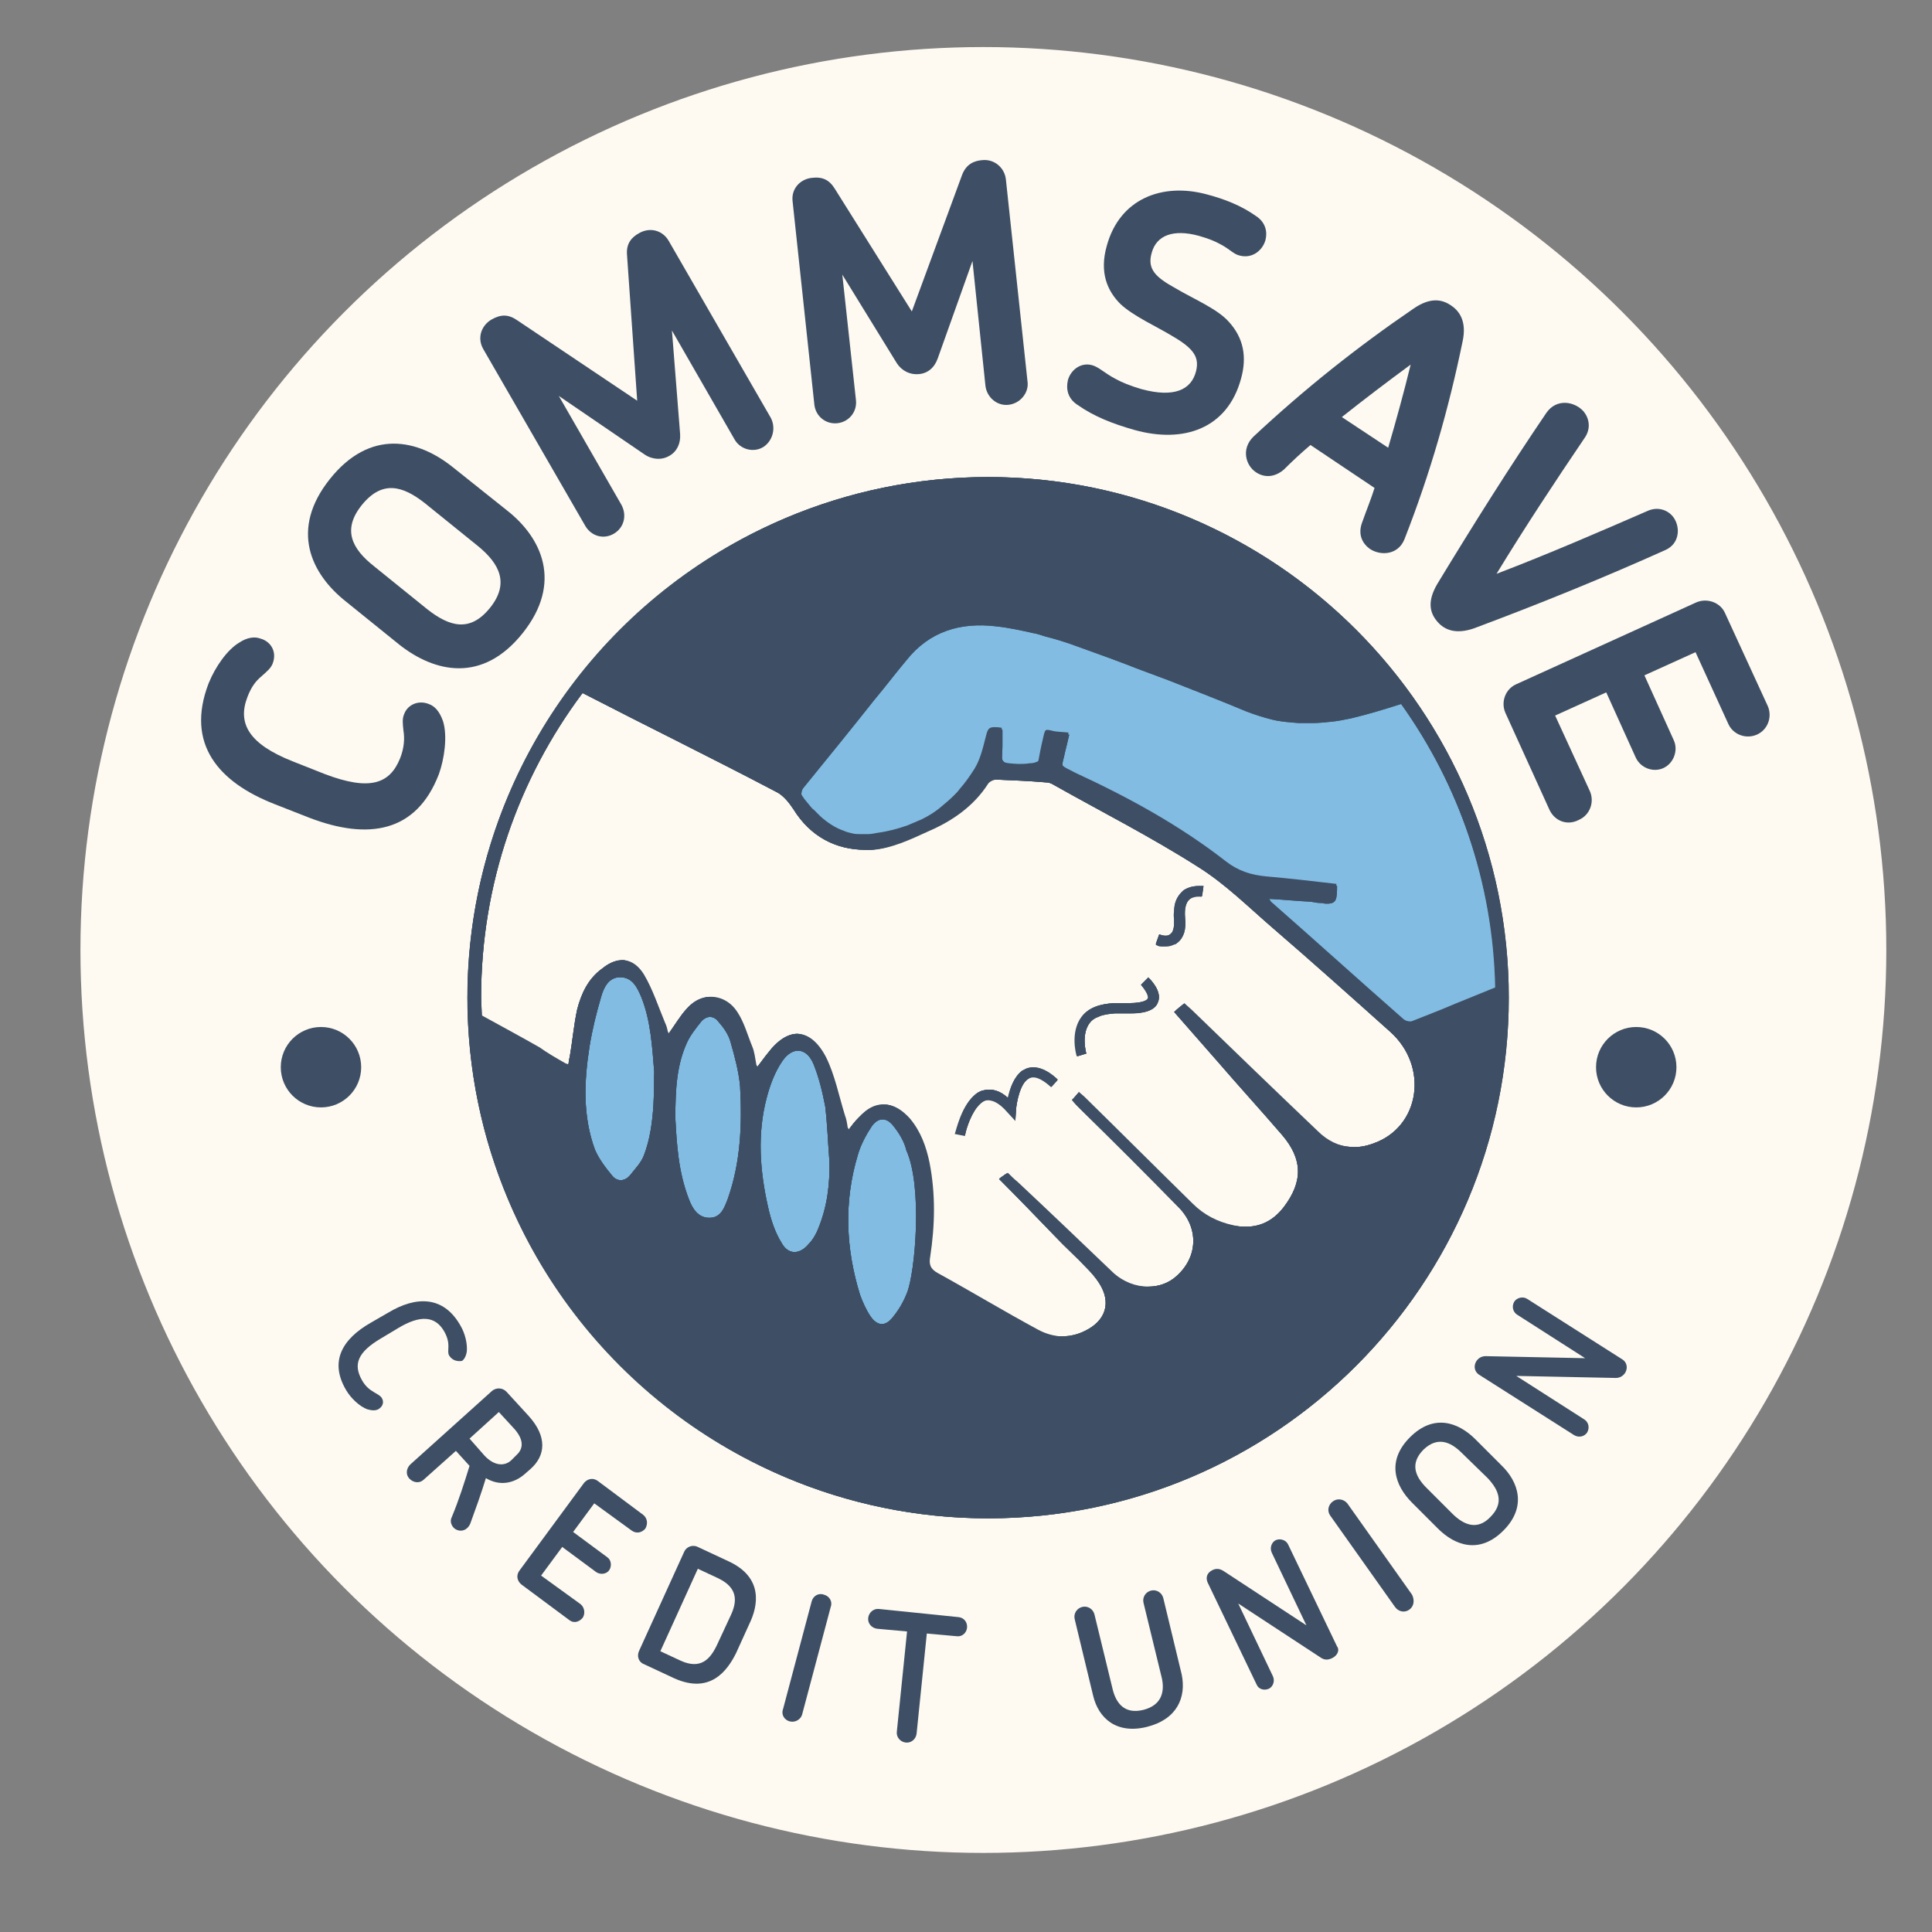 <?xml version="1.0" encoding="utf-8"?>
<!-- Generator: Adobe Illustrator 27.9.0, SVG Export Plug-In . SVG Version: 6.00 Build 0)  -->
<svg version="1.1" id="Layer_1" xmlns="http://www.w3.org/2000/svg" xmlns:xlink="http://www.w3.org/1999/xlink" x="0px" y="0px"
	 viewBox="0 0 283.5 283.5" style="enable-background:new 0 0 283.5 283.5;" xml:space="preserve">
<rect x="0" y="0" width="283.5" height="283.5" fill="#808080" stroke="none"/>
<style type="text/css">
	.st0{fill:#FEFAF1;stroke:#FEFAF1;stroke-width:1.391;stroke-miterlimit:10;}
	.st1{fill:#3E4F65;}
	.st2{fill:none;}
	.st3{fill:#FEFAF1;}
	.st4{fill:#82BCE2;}
</style>
<circle class="st0" cx="144.3" cy="139.4" r="131.8"/>
<g>
	<path class="st1" d="M40,97.4c-0.3,0.7-0.8,1.1-1.7,1.9c-0.7,0.6-1.4,1.4-2,3c-1.5,3.9,0.3,6.9,6.6,9.4l4.8,1.9
		c6.6,2.5,9.5,1.4,11-2.3c0.6-1.5,0.7-2.9,0.5-4.1c-0.1-1-0.2-1.7,0.1-2.4c0.5-1.4,2.1-2.1,3.6-1.5c0.9,0.3,1.6,1.1,2.1,2.5
		c0.7,2.2,0.2,5.6-0.6,7.8c-3.3,8.6-10.4,9.7-19,6.4l-5.1-2c-8.2-3.2-13.1-8.8-9.7-17.7c1-2.5,2.8-5,4.5-6c1.2-0.8,2.3-0.9,3.1-0.6
		C39.7,94.1,40.7,95.6,40,97.4z"/>
	<path class="st1" d="M76.7,92.9c-5.9,7.4-12.9,5.8-18.1,1.7l-7.8-6.3c-5.2-4.1-8.3-10.6-2.4-18s12.9-5.9,18.1-1.7l7.9,6.3
		C79.5,78.9,82.6,85.5,76.7,92.9z M62.3,73.8c-3.2-2.5-6.2-3.4-9.2,0.3c-2.9,3.6-1.5,6.4,1.8,9l7.8,6.3c3.3,2.6,6.3,3.4,9.2-0.2
		c2.9-3.6,1.4-6.5-1.8-9.1L62.3,73.8z"/>
	<path class="st1" d="M112,65.6c-1.5,0.9-3.4,0.3-4.2-1.1l-9.2-16l1.2,15.2c0.1,1.4-0.5,2.6-1.6,3.2c-1,0.6-2.4,0.6-3.6-0.2L82,58.1
		l9.2,16c0.8,1.5,0.4,3.3-1.1,4.2c-1.5,0.9-3.3,0.4-4.2-1.1l-15-26c-0.9-1.6-0.3-3.4,1.2-4.3c1.4-0.8,2.5-0.8,3.8,0.1l17.6,11.8
		L92,37.3c-0.1-1.6,0.7-2.5,1.8-3.1c1.6-0.9,3.4-0.4,4.3,1.1l15,26C113.9,62.8,113.4,64.7,112,65.6z"/>
	<path class="st1" d="M148,59.4c-1.7,0.2-3.2-1.1-3.4-2.8l-1.9-18.3l-5.1,14.3c-0.5,1.4-1.5,2.2-2.8,2.3c-1.2,0.1-2.4-0.4-3.2-1.6
		l-8-13l2,18.4c0.2,1.7-1,3.2-2.7,3.4s-3.2-1-3.4-2.7l-3.2-29.9c-0.2-1.8,1.1-3.2,2.8-3.4c1.6-0.2,2.6,0.3,3.4,1.6l11.3,18l7.4-20.1
		c0.6-1.5,1.7-2,2.9-2.1c1.8-0.2,3.3,1.1,3.5,2.8l3.2,29.9C150.9,57.7,149.7,59.2,148,59.4z"/>
	<path class="st1" d="M166.5,63.1c-3.2-0.9-6-2-8.4-3.7c-1.4-0.9-1.7-2.3-1.4-3.6c0.4-1.5,1.9-2.7,3.6-2.2c1,0.3,1.7,1.1,3.4,2
		c0.9,0.5,2.1,1,3.8,1.5c4.8,1.3,7.3,0.1,8-2.6c0.5-2-0.2-3.3-3.5-5.2c-2.1-1.3-5.7-2.9-7.6-4.7c-1.9-1.9-3.1-4.6-2-8.5
		c1.9-7,8.2-9.3,14.6-7.6c2.7,0.7,5.2,1.7,7.3,3.2c1.4,0.9,1.7,2.3,1.4,3.5c-0.4,1.5-1.9,2.8-3.8,2.3c-0.9-0.2-1.5-1-2.9-1.7
		c-0.7-0.4-1.7-0.8-3.1-1.2c-3.7-1-6.2-0.1-6.9,2.5c-0.7,2.4,0.6,3.6,3.5,5.2c2.7,1.6,6.1,3,7.8,4.9c2.2,2.4,2.7,5.2,1.8,8.4
		C180.1,62.9,173.7,65.1,166.5,63.1z"/>
	<path class="st1" d="M201.1,80.6c-1.2-0.8-1.9-2.2-1.2-4c0.6-1.7,1.3-3.4,1.8-5l-9.4-6.3c-1.3,1.1-2.6,2.3-3.9,3.6
		c-1.4,1.2-2.9,1.2-4.1,0.4c-1.5-1-2.2-3.4-0.4-5.2c7.6-7.1,15.3-13.2,23.5-18.8c2.6-1.8,4.3-1.3,5.5-0.5s2.4,2.3,1.7,5.4
		c-2,9.7-4.7,19.2-8.5,28.9C205.2,81.4,202.7,81.6,201.1,80.6z M207,53.5c-3.4,2.5-6.7,5-10.1,7.7l6.8,4.5
		C204.9,61.6,206,57.6,207,53.5z"/>
	<path class="st1" d="M216.3,92.2c-2.6,0.9-4.3,0.3-5.4-1c-1.2-1.4-1.4-3.1,0-5.5c5.4-8.9,10.7-17.3,16-25.1
		c1.5-2.2,4.2-1.7,5.5-0.2c0.8,1,1.1,2.5,0.1,3.9c-4.2,6.2-8.7,13-12.9,19.9c7.6-2.9,15.2-6.2,22.1-9.2c1.5-0.7,2.9-0.2,3.7,0.7
		c1.2,1.4,1.2,4-1,5C235.5,84.7,226.2,88.5,216.3,92.2z"/>
	<path class="st1" d="M227.4,118.9l-6.5-14.3c-0.7-1.6,0-3.5,1.6-4.2l26.4-12c1.6-0.7,3.5,0,4.2,1.5l6.3,13.7c0.7,1.6,0,3.5-1.6,4.2
		s-3.5,0-4.2-1.6l-4.8-10.5l-7.5,3.4l4.3,9.5c0.7,1.5,0,3.4-1.5,4.1s-3.4,0-4.1-1.6l-4.3-9.5l-7.5,3.4l5.1,11.1
		c0.7,1.6,0,3.5-1.6,4.2C230,121.2,228.2,120.5,227.4,118.9z"/>
</g>
<g>
	<path class="st1" d="M65.9,198.9c-0.2-0.4-0.1-0.7-0.1-1.4c0-0.5-0.1-1.2-0.6-2.1c-1.3-2.3-3.5-2.5-6.8-0.5l-2.5,1.5
		c-3.4,2-4.1,3.8-2.8,6.1c0.5,0.9,1.1,1.4,1.8,1.8c0.5,0.3,0.9,0.5,1.1,0.8c0.4,0.6,0.2,1.3-0.5,1.7c-0.4,0.2-0.9,0.2-1.6,0
		c-1.1-0.4-2.4-1.6-3.1-2.8c-2.5-4.2-0.6-7.5,3.6-9.9l2.6-1.5c4-2.4,8-2.5,10.5,1.8c0.8,1.3,1.1,2.9,1,3.9c-0.1,0.7-0.4,1.2-0.7,1.4
		C67.2,199.8,66.4,199.7,65.9,198.9z"/>
	<path class="st1" d="M66.5,224.1c-0.3-0.4-0.5-0.9-0.2-1.5c1-2.4,1.8-4.9,2.6-7.5l-2-2.2l-4.7,4.2c-0.6,0.6-1.5,0.5-2.1-0.1
		s-0.5-1.5,0.1-2.1l12-10.8c0.6-0.5,1.5-0.5,2.1,0.1l3.3,3.6c2.7,3,2.5,5.8,0.2,7.8l-0.8,0.7c-1.6,1.4-3.7,1.8-5.7,0.6
		c-0.7,2.3-1.5,4.5-2.3,6.7C68.4,224.9,67.1,224.8,66.5,224.1z M75.8,213.5c1-0.9,1.1-2.2-0.3-3.8l-2.3-2.5l-4.3,3.9l2.2,2.5
		c1.4,1.5,2.9,1.6,3.9,0.7L75.8,213.5z"/>
	<path class="st1" d="M83.5,237.7l-7-5.2c-0.6-0.5-0.8-1.3-0.3-2l9.5-12.9c0.5-0.6,1.3-0.8,2-0.3l6.7,5c0.6,0.5,0.7,1.3,0.3,2
		c-0.5,0.6-1.3,0.8-2,0.3l-5.5-4l-3.1,4.2l5,3.7c0.6,0.4,0.7,1.3,0.3,1.9c-0.4,0.6-1.3,0.7-1.9,0.3l-5-3.7l-3.1,4.2l5.8,4.2
		c0.6,0.5,0.7,1.4,0.3,2C84.9,238.1,84.1,238.2,83.5,237.7z"/>
	<path class="st1" d="M99,246.3l-4.5-2.1c-0.8-0.3-1.1-1.2-0.7-2l6.6-14.5c0.3-0.7,1.2-1.1,2-0.7l4.5,2.1c5.2,2.4,4.3,6.6,3.1,9.1
		l-2,4.4C106.7,245.2,104.2,248.6,99,246.3z M107.2,237.1c1-2.1,1.1-4.1-1.8-5.5l-3-1.4l-5.5,12.1l3,1.4c2.9,1.3,4.3-0.2,5.3-2.3
		L107.2,237.1z"/>
	<path class="st1" d="M115.9,252.6c-0.8-0.2-1.3-1-1-1.8l4.2-15.8c0.2-0.8,1-1.3,1.8-1c0.8,0.2,1.3,1,1,1.8l-4.2,15.8
		C117.5,252.3,116.7,252.8,115.9,252.6z"/>
	<path class="st1" d="M140.4,240.1l-4.4-0.4l-1.5,14.7c-0.1,0.8-0.8,1.4-1.6,1.3c-0.8-0.1-1.4-0.8-1.3-1.6l1.5-14.7l-4.4-0.4
		c-0.8-0.1-1.4-0.8-1.3-1.6s0.8-1.4,1.6-1.3l11.7,1.2c0.8,0.1,1.3,0.8,1.2,1.6C141.8,239.6,141.2,240.2,140.4,240.1z"/>
	<path class="st1" d="M168.3,253.4c-4.4,1.1-7.1-1.2-7.9-4.6l-2.7-11.2c-0.2-0.8,0.3-1.6,1.1-1.8s1.6,0.3,1.8,1.1l2.7,11.1
		c0.5,1.9,1.7,3.6,4.5,2.9c2.7-0.7,3.1-2.7,2.7-4.6l-2.7-11.1c-0.2-0.8,0.3-1.6,1.1-1.8s1.6,0.3,1.8,1.1l2.7,11.2
		C174.1,249.1,172.7,252.3,168.3,253.4z"/>
	<path class="st1" d="M195.5,243.3c-0.6,0.3-1.1,0.3-1.6,0l-12.2-8l5.1,10.7c0.3,0.7,0,1.5-0.6,1.8c-0.7,0.3-1.5,0.1-1.8-0.6
		l-7.2-15c-0.3-0.7-0.1-1.4,0.7-1.8c0.6-0.3,1.1-0.2,1.6,0.1l12.2,8l-5.1-10.7c-0.3-0.7,0-1.5,0.6-1.8c0.7-0.3,1.5,0,1.8,0.6l7.2,15
		C196.6,242.1,196.3,242.9,195.5,243.3z"/>
	<path class="st1" d="M206.8,236.2c-0.7,0.5-1.6,0.3-2.1-0.4l-9.5-13.4c-0.5-0.7-0.3-1.6,0.4-2.1s1.6-0.3,2.1,0.3l9.5,13.4
		C207.6,234.8,207.5,235.7,206.8,236.2z"/>
	<path class="st1" d="M220.6,224.6c-3.5,3.5-7.1,2.2-9.6-0.3l-3.8-3.8c-2.5-2.5-3.8-6.1-0.3-9.6s7.1-2.2,9.6,0.3l3.8,3.8
		C222.8,217.4,224.1,221.1,220.6,224.6z M214.5,213.2c-1.7-1.7-3.6-2.4-5.6-0.5c-2,2-1.3,3.9,0.4,5.6l3.8,3.8
		c1.7,1.7,3.7,2.5,5.6,0.5c2-2,1.3-3.9-0.4-5.7L214.5,213.2z"/>
	<path class="st1" d="M238.5,201.4c-0.3,0.5-0.8,0.8-1.4,0.8l-14.6-0.3l10,6.4c0.6,0.4,0.8,1.2,0.4,1.9c-0.4,0.6-1.2,0.8-1.9,0.4
		l-14-8.9c-0.6-0.4-0.8-1.2-0.4-1.9c0.3-0.5,0.8-0.8,1.4-0.8l14.6,0.3l-10-6.4c-0.6-0.4-0.8-1.2-0.4-1.9c0.4-0.6,1.3-0.8,1.9-0.4
		l14,8.9C238.7,199.9,238.9,200.7,238.5,201.4z"/>
</g>
<circle class="st1" cx="47.1" cy="156.6" r="5.9"/>
<circle class="st1" cx="240.1" cy="156.6" r="5.9"/>
<g>
	
		<ellipse transform="matrix(0.707 -0.707 0.707 0.707 -61.051 145.41)" class="st1" cx="145" cy="146.4" rx="76.4" ry="76.4"/>
	<path class="st2" d="M194.3,132.6c-0.2,0-0.5,0-0.8-0.1c0,0,0,0,0,0c0,0,0,0,0,0C193.8,132.5,194.1,132.5,194.3,132.6z"/>
	<path class="st2" d="M155.8,112.1c0,0.6,0.4,0.7,2,1.5C156.2,112.8,155.8,112.7,155.8,112.1z"/>
	<polygon class="st2" points="191.9,132.3 191.9,132.3 191.9,132.3 191.9,132.3 	"/>
	<path class="st2" d="M152.4,111.7c0.1-0.5,0.4-1.7,0.8-3.8c0-0.1,0.1-0.2,0.1-0.3c0,0.1-0.1,0.2-0.1,0.3
		C152.7,110,152.5,111.1,152.4,111.7z"/>
	<path class="st2" d="M147,109.4c0,1.3-0.2,2,0.1,2.3C146.9,111.4,147,110.7,147,109.4z"/>
	<path class="st2" d="M144.6,108.5c0.3-1.2,0.4-1.6,1.3-1.6C145,106.9,144.9,107.3,144.6,108.5z"/>
	<path class="st2" d="M147.1,111.7c0.2,0.3-0.1,0.5,2.4,0.6C147,112.2,147.4,112,147.1,111.7z"/>
	<path class="st2" d="M207.3,150.1c2-0.8,4.1-1.6,6.1-2.5C211.4,148.5,209.3,149.3,207.3,150.1L207.3,150.1z"/>
	<path class="st2" d="M153.7,107.3c-0.1,0-0.2,0-0.3,0.1C153.5,107.4,153.6,107.3,153.7,107.3z"/>
	<path class="st2" d="M94.5,143c-0.8-1.3-1.8-2-2.9-2.1c0.9,0.2,1.8,0.8,2.6,2.1c1.4,2.2,2.1,4.7,3.1,7.1c0.2,0.4,0.3,0.9,0.5,1.6
		c0.1-0.1,0.1-0.2,0.2-0.3c-0.1-0.5-0.2-0.9-0.4-1.3C96.6,147.7,95.8,145.2,94.5,143z"/>
	<path class="st2" d="M174.9,148.2c-0.3-0.3-0.7-0.6-1.1-1c0,0-0.1,0.1-0.1,0.1c0.4,0.3,0.7,0.6,0.9,0.9
		c6.2,5.9,12.3,11.9,18.5,17.8c1.5,1.5,3.3,2.2,5.1,2.3c-1.8-0.1-3.4-0.9-4.8-2.3C187.2,160.1,181.1,154.2,174.9,148.2z"/>
	<path class="st2" d="M175,176.6c-5.3-5.2-10.6-10.5-15.9-15.7c-0.2-0.2-0.5-0.4-0.8-0.7c0,0.1-0.1,0.1-0.1,0.2
		c0.2,0.2,0.5,0.4,0.6,0.5c5.3,5.2,10.6,10.4,15.9,15.7c1.7,1.7,3.7,2.7,6,3.2c0.6,0.1,1.2,0.2,1.8,0.2c-0.5,0-1-0.1-1.5-0.2
		C178.7,179.3,176.7,178.3,175,176.6z"/>
	<path class="st2" d="M136.2,122c3.5-1.5,6.7-3.7,8.8-7c0.2-0.3,0.8-0.6,1.2-0.6c-0.1,0-0.2,0-0.2,0c-0.4,0-1.1,0.2-1.3,0.6
		c-2.2,3.3-5.3,5.4-8.8,7c-2.6,1.2-5.3,2.5-8.1,2.7c-0.3,0-0.5,0-0.8,0c0.4,0,0.7,0,1.1,0C130.8,124.5,133.6,123.2,136.2,122z"/>
	<path class="st2" d="M149.3,173.4c-0.5-0.4-0.9-0.8-1.4-1.3c-0.1,0-0.1,0.1-0.2,0.1c0.5,0.4,0.9,0.8,1.3,1.2
		c4.6,4.4,9.3,8.9,14,13.3c1.6,1.5,3.6,2.2,5.5,2.1c-1.8,0-3.7-0.7-5.2-2.1C158.7,182.3,154,177.8,149.3,173.4z"/>
	<path class="st2" d="M108.2,148.5c-1.1-1.7-2.8-2.4-4.4-2.2c1.5-0.1,3,0.7,4.1,2.2c1,1.5,1.6,3.4,2.2,5.1c0.3,0.9,0.4,1.8,0.7,3
		c0.1-0.1,0.2-0.2,0.2-0.3c-0.2-1.1-0.4-2-0.6-2.7C109.7,151.9,109.2,150,108.2,148.5z"/>
	<path class="st2" d="M121.2,155.1c-1.2-2.3-2.7-3.4-4.2-3.4c1.4,0.1,2.8,1.2,3.9,3.4c1.3,2.7,1.9,5.7,2.8,8.6
		c0.2,0.6,0.3,1.2,0.5,2.1c0.1-0.1,0.2-0.2,0.2-0.3c-0.2-0.7-0.3-1.3-0.4-1.8C123.1,160.8,122.5,157.7,121.2,155.1z"/>
	<path class="st2" d="M171.1,138.9c0.4,0,0.8-0.1,1.2-0.3C171.9,138.8,171.5,138.9,171.1,138.9C171.1,138.9,171.1,138.9,171.1,138.9
		z"/>
	<path class="st2" d="M179.9,126.6c-6.8-5.3-14.3-9.4-22.1-13C165.6,117.3,173.1,121.3,179.9,126.6z"/>
	<path class="st2" d="M185.8,128.8c-2.2-0.2-4.1-0.8-5.9-2.2C181.7,128.1,183.6,128.6,185.8,128.8z"/>
	<path class="st2" d="M156.2,110.2c0.2-0.8,0.4-1.5,0.6-2.5C156.6,108.6,156.4,109.4,156.2,110.2z"/>
	<path class="st2" d="M152.1,112c-0.2,0.1-0.6,0.2-1,0.2C151.5,112.2,151.8,112.1,152.1,112z"/>
	<path class="st2" d="M205.9,149.8c-6.5-5.7-12.9-11.5-19.4-17.2C192.9,138.3,199.4,144.1,205.9,149.8z"/>
	<path class="st2" d="M186.5,132.6c-0.1-0.2-0.2-0.3-0.4-0.7C186.3,132.3,186.4,132.5,186.5,132.6z"/>
	<path class="st2" d="M145.9,91.7c1.9,0.2,3.7,0.6,5.5,1C149.6,92.3,147.8,91.9,145.9,91.7c-5.1-0.6-9.7,0.7-13.1,5
		C136.2,92.5,140.8,91.1,145.9,91.7z"/>
	<path class="st2" d="M140.8,116c0.8-0.9,1.5-1.9,2.2-3c0,0,0,0,0,0c0,0,0,0,0,0C142.3,114.1,141.6,115.1,140.8,116z"/>
	<path class="st2" d="M133.1,121.3c-1.4,0.5-2.8,0.9-4.4,1.1C130.3,122.1,131.7,121.8,133.1,121.3z"/>
	<path class="st2" d="M126.4,122.5c0.3,0,0.5,0,0.8,0c0.5,0,1-0.1,1.5-0.2c-0.5,0.1-1,0.1-1.5,0.2
		C126.9,122.5,126.7,122.5,126.4,122.5z"/>
	<path class="st2" d="M186.5,105.3c-1.3-0.3-2.6-0.7-3.8-1.2c-3.9-1.6-7.7-3.1-11.5-4.6c3.9,1.5,7.7,3.1,11.5,4.6
		C184,104.6,185.3,105,186.5,105.3z"/>
	<path class="st2" d="M117.7,115.4c3.5-4.3,6.9-8.6,10.4-12.9C124.7,106.8,121.2,111,117.7,115.4z"/>
	<path class="st2" d="M137.6,186.8c-1.1-0.6-1.3-1.3-1.1-2.4c0.7-4.6,0.8-9.2-0.1-13.8c-0.5-2.4-1.3-4.6-2.9-6.5
		c-1.1-1.2-2.3-1.9-3.4-2c1.1,0.2,2.1,0.9,3.1,2c1.6,1.9,2.4,4.1,2.9,6.5c0.9,4.6,0.8,9.2,0.1,13.8c-0.2,1.1,0,1.8,1.1,2.4
		c5,2.7,9.8,5.6,14.7,8.3c1.2,0.6,2.4,1,3.6,1c-1.1,0-2.3-0.4-3.3-1C147.3,192.4,142.5,189.5,137.6,186.8z"/>
	<path class="st2" d="M141.6,166.6l-1.3-0.3c0.1-0.5,0.8-3.8,2.6-5.5c-1.8,1.7-2.6,5.1-2.8,5.6l1.5,0.3
		C141.6,166.7,141.6,166.6,141.6,166.6z"/>
	<path class="st2" d="M150,157.1c-1.3,0.9-1.8,2.5-2.1,3.8c0,0,0,0,0.1,0C148.3,159.7,148.9,158,150,157.1z"/>
	<path class="st2" d="M174.4,132.1c-0.5,0.5-0.7,1.4-0.6,2.6C173.7,133.5,173.9,132.6,174.4,132.1c0.7-0.7,1.9-0.5,1.9-0.5l0.2-1.5
		h0l-0.2,1.5C176.3,131.6,175.1,131.4,174.4,132.1z"/>
	<path class="st2" d="M172.2,133.7c0,0.4,0,0.8,0,1.2c0,0.3,0,0.6,0,0.8c0-0.2,0-0.5,0-0.8C172.2,134.5,172.1,134.1,172.2,133.7z"/>
	<path class="st2" d="M171.7,137.2c-0.4,0.3-1.3,0.1-1.6,0C170.4,137.3,171.2,137.6,171.7,137.2z"/>
	<path class="st2" d="M151.2,158.1c-0.1,0-0.2,0.1-0.3,0.2c0.1,0,0.1-0.1,0.2-0.1c1-0.4,2.2,0.5,3.1,1.3l0.1-0.1
		C153.4,158.6,152.1,157.7,151.2,158.1z"/>
	<path class="st2" d="M159.4,154.6L158,155c0,0,0,0,0,0L159.4,154.6c0.1-0.1-0.7-2.8,0.6-4.5c0.3-0.4,0.7-0.7,1.2-0.9
		c-0.5,0.2-0.9,0.5-1.3,0.9C158.6,151.8,159.4,154.6,159.4,154.6z"/>
	<path class="st2" d="M144.7,161.4c-0.3,0.1-0.6,0.3-0.9,0.6C144,161.8,144.3,161.6,144.7,161.4c0.8-0.1,1.9,0.4,3.1,1.8l1.2,1.3
		l0-0.2l-1.1-1.2C146.7,161.7,145.6,161.2,144.7,161.4z"/>
	<path class="st2" d="M169.8,147.1c-0.4,1.1-1.8,1.7-4.2,1.6c2.5,0,3.9-0.5,4.3-1.6c0.7-1.7-1.2-3.5-1.4-3.7l-0.1,0.1
		C168.8,143.8,170.5,145.6,169.8,147.1z"/>
	<path class="st2" d="M165.6,147.2c-0.3,0-0.7,0-1.1,0c-0.3,0-0.7,0-1,0c0.3,0,0.6,0,0.9,0C164.8,147.2,165.2,147.2,165.6,147.2z"/>
	<path class="st2" d="M83.1,156.2c0-0.1,0-0.1,0-0.1c-1.4-0.8-2.8-1.5-3.9-2.4c-2.9-1.6-5.7-3.1-8.5-4.7c0,0.1,0,0.3,0,0.4
		c2.7,1.5,5.3,2.9,8,4.4C80.1,154.6,81.6,155.4,83.1,156.2z"/>
	<path class="st2" d="M170.4,138.8c-0.3-0.1-0.5-0.1-0.7-0.2C169.8,138.7,170.1,138.8,170.4,138.8z"/>
	<path class="st3" d="M204,151.4c-5.7-5.1-11.4-10.2-17.2-15.2c-3.6-3.1-7-6.5-11-9c-6.9-4.4-14.2-8.1-21.3-12.1
		c-0.3-0.2-0.7-0.3-1.1-0.3c-2.3-0.2-4.7-0.3-7.1-0.4c0,0,0,0-0.1,0c-0.4,0-1,0.3-1.2,0.6c-2.1,3.3-5.3,5.5-8.8,7
		c-2.6,1.2-5.4,2.5-8.1,2.7c-0.4,0-0.7,0-1.1,0c-4.4,0-8.1-2-10.6-6c-0.6-0.9-1.4-1.9-2.3-2.4c-9.5-5-19.1-9.7-28.6-14.6
		c0,0-0.1,0.1-0.1,0.1c-9.3,12.4-14.8,27.8-14.8,44.5c0,0.9,0,1.8,0.1,2.7c2.9,1.6,5.7,3.1,8.5,4.7c1.1,0.8,2.5,1.6,3.9,2.4
		c0.1,0,0.2,0.1,0.3,0.1c0.1-0.5,0.1-0.8,0.2-1.1c0.4-2.3,0.6-4.7,1.1-7c0.6-2.3,1.6-4.5,3.7-6c1.1-0.9,2.2-1.2,3.2-1.2
		c1.1,0.1,2.1,0.8,2.9,2.1c1.3,2.2,2.1,4.7,3.1,7.1c0.2,0.4,0.3,0.8,0.4,1.3c0,0.1,0.1,0.2,0.1,0.3c1-1.4,1.7-2.6,2.6-3.6
		c0.9-1.1,2-1.7,3.1-1.8c1.6-0.2,3.3,0.5,4.4,2.2c1,1.5,1.5,3.4,2.2,5.1c0.3,0.7,0.4,1.6,0.6,2.7c0,0.1,0,0.2,0.1,0.3
		c0.7-0.9,1.1-1.5,1.6-2.1c1.4-1.9,2.9-2.8,4.3-2.8c1.5,0,3,1.1,4.2,3.4c1.3,2.6,1.9,5.7,2.8,8.6c0.2,0.5,0.3,1.1,0.4,1.8
		c0,0.1,0,0.2,0.1,0.3c0.6-0.8,1-1.3,1.5-1.8c1.3-1.5,2.7-2.1,4.1-1.9c1.2,0.1,2.3,0.8,3.4,2c1.6,1.9,2.4,4.1,2.9,6.5
		c0.9,4.6,0.8,9.2,0.1,13.8c-0.2,1.1,0,1.8,1.1,2.4c4.9,2.7,9.7,5.6,14.7,8.3c1.1,0.6,2.2,0.9,3.3,1c1.2,0.1,2.4-0.2,3.6-0.8
		c3.1-1.5,3.9-4.2,2.1-7c-0.5-0.8-1.2-1.6-1.9-2.3c-1.5-1.6-3.1-3-4.6-4.6c-2.7-2.8-5.4-5.6-8.2-8.4c0.4-0.3,0.7-0.5,1.1-0.8
		c0.1,0,0.1-0.1,0.2-0.1c0.5,0.5,0.9,0.9,1.4,1.3c4.7,4.4,9.4,8.9,14,13.3c1.5,1.4,3.4,2.1,5.2,2.1c1.6,0,3.1-0.5,4.2-1.6
		c3.1-2.8,3.2-7,0.3-10c-4.8-4.9-9.6-9.7-14.5-14.5c-0.4-0.4-0.8-0.8-1.2-1.3c0.3-0.3,0.6-0.7,0.9-1c0-0.1,0.1-0.1,0.1-0.2
		c0.3,0.3,0.6,0.5,0.8,0.7c5.3,5.2,10.6,10.5,15.9,15.7c1.7,1.7,3.7,2.7,6,3.2c0.5,0.1,1,0.2,1.5,0.2c2.3,0.1,4.3-0.8,5.9-2.9
		c2.8-3.7,2.8-7-0.3-10.6c-3.1-3.6-6.3-7.1-9.4-10.7c-2.1-2.4-4.2-4.8-6.4-7.3c0.5-0.5,0.9-0.7,1.4-1.2c0,0,0.1-0.1,0.1-0.1
		c0.4,0.4,0.8,0.7,1.1,1c6.2,6,12.3,11.9,18.5,17.8c1.4,1.4,3.1,2.2,4.8,2.3c1.1,0.1,2.2-0.1,3.3-0.5
		C208.4,165.4,209.7,156.5,204,151.4z M154.2,159.5c-0.9-0.8-2.1-1.7-3.1-1.3c-0.1,0-0.1,0.1-0.2,0.1c-1.3,0.7-1.7,3.5-1.8,4.4
		l-0.1,1.6l0,0.2l-1.2-1.3c-1.2-1.4-2.3-1.9-3.2-1.7c-0.3,0.1-0.6,0.3-0.8,0.5c-1.2,1.1-2,3.5-2.2,4.6c0,0,0,0.1,0,0.1l-1.5-0.3
		c0.2-0.5,0.9-3.9,2.8-5.6c0.4-0.4,0.9-0.7,1.4-0.8c1.2-0.3,2.4,0,3.6,1.1c0,0,0-0.1,0-0.1c0.3-1.3,0.9-3,2.1-3.8
		c0.2-0.1,0.4-0.2,0.6-0.3c1.3-0.5,2.9,0,4.6,1.6l-0.9,1L154.2,159.5z M169.9,147.1c-0.4,1.1-1.9,1.7-4.3,1.6c-0.3,0-0.7,0-1.1,0
		c-0.3,0-0.6,0-0.9,0c0,0,0,0-0.1,0c-1,0-1.8,0.2-2.4,0.5c-0.5,0.2-0.9,0.5-1.2,0.9c-1.3,1.7-0.5,4.4-0.5,4.5L158,155c0,0,0,0,0,0
		c-0.1-0.3-1-3.5,0.7-5.8c1-1.3,2.6-1.9,4.8-2c0.3,0,0.6,0,1,0c0.4,0,0.7,0,1.1,0c2.4,0,2.8-0.6,2.8-0.7c0.2-0.4-0.5-1.4-1-2l1-1
		l0.1-0.1C168.7,143.6,170.6,145.4,169.9,147.1z M176.3,131.6c0,0-1.2-0.2-1.9,0.5c-0.5,0.5-0.7,1.4-0.6,2.6c0.2,1.8-0.2,3-1.1,3.7
		c-0.1,0.1-0.2,0.2-0.4,0.2c-0.4,0.2-0.8,0.3-1.2,0.3c0,0,0,0,0,0c-0.1,0-0.2,0-0.3,0c-0.1,0-0.2,0-0.3,0c0,0-0.1,0-0.1,0
		c-0.3,0-0.5-0.1-0.7-0.2c0,0-0.1,0-0.1-0.1l0.5-1.4c0.3,0.1,1.2,0.3,1.6,0c0.1-0.1,0.2-0.2,0.3-0.3c0.1-0.3,0.2-0.7,0.3-1.2
		c0-0.2,0-0.5,0-0.8c-0.1-0.4-0.1-0.8,0-1.2c0.1-1.1,0.5-2,1.1-2.7c0.2-0.2,0.3-0.3,0.5-0.4c0.7-0.4,1.4-0.5,2-0.5
		c0.4,0,0.7,0,0.7,0h0L176.3,131.6z"/>
	<g>
		<path class="st4" d="M205.5,103C205.5,103,205.5,103,205.5,103c-2.5,0.8-4.8,1.5-7.3,2.1c-1,0.2-2,0.4-2.9,0.5
			c-1,0.1-1.9,0.2-2.9,0.2c-0.6,0-1.3,0-1.9,0c-1.3-0.1-2.6-0.2-3.9-0.5s-2.6-0.7-3.8-1.2c-3.8-1.5-7.7-3.1-11.5-4.6
			c-2-0.8-4-1.6-6.1-2.3c-0.8-0.3-1.6-0.6-2.4-0.9c-1.6-0.6-3.1-1.1-4.7-1.7s-3.2-1-4.8-1.5c-0.6-0.2-1.2-0.3-1.8-0.5
			c-1.8-0.4-3.7-0.8-5.5-1c-5.1-0.6-9.7,0.8-13.1,5c0,0,0,0,0,0c-1.5,1.9-3.1,3.9-4.7,5.8c-3.5,4.3-7,8.6-10.4,12.9c0,0,0,0,0,0
			c-0.3,0.3-0.4,1.1-0.2,1.3c0.1,0.2,0.3,0.4,0.4,0.6c0.3,0.4,0.6,0.7,0.9,1.1c0.2,0.2,0.3,0.4,0.5,0.5c0.3,0.3,0.7,0.7,1,1
			c1,0.9,2.2,1.7,3.4,2.1c0.4,0.2,0.9,0.3,1.3,0.4c0.4,0.1,0.9,0.1,1.4,0.1c0.3,0,0.5,0,0.8,0c0.5,0,1-0.1,1.5-0.2
			c1.5-0.2,3-0.6,4.4-1.1c0.7-0.3,1.4-0.6,2.1-0.9c1-0.5,2-1.1,2.9-1.9c0.6-0.5,1.2-1,1.8-1.6c0.3-0.3,0.6-0.6,0.8-0.9
			c0.8-0.9,1.5-1.9,2.2-3c0,0,0,0,0,0c0.8-1.3,1.2-2.9,1.6-4.5c0.3-1.2,0.4-1.6,1.3-1.6c0.3,0,0.6,0,1.1,0.1c0,0.8,0,1.6,0,2.4
			c0,0,0,0,0,0c0,1.3-0.1,2,0.1,2.3c0.3,0.3-0.1,0.5,2.4,0.6c0,0,0,0,0,0h0c0.4,0,1,0,1.6-0.1c0.4,0,0.8-0.1,1-0.2
			c0.1,0,0.2-0.1,0.2-0.1c0.1-0.1,0.1-0.1,0.1-0.2c0.1-0.6,0.3-1.7,0.8-3.8c0-0.1,0.1-0.2,0.1-0.3c0-0.1,0.1-0.1,0.1-0.2
			c0.1-0.1,0.2-0.1,0.3-0.1c0.2,0,0.6,0.1,1,0.2c0.6,0.1,1.3,0.1,2.1,0.2c0,0,0,0,0,0c-0.2,1-0.4,1.7-0.6,2.5c0,0,0,0,0,0
			c-0.2,1-0.4,1.6-0.4,1.9c0,0.6,0.5,0.7,2,1.5c0,0,0,0,0,0c0,0,0,0,0,0c7.8,3.6,15.3,7.7,22.1,13c0,0,0,0,0,0c0,0,0,0,0,0
			c1.8,1.4,3.7,2,5.9,2.2c0,0,0,0,0,0c3.4,0.3,6.9,0.7,10.3,1.1c0,1.9-0.1,2.5-1.2,2.6c-0.2,0-0.4,0-0.6,0c-0.2,0-0.5,0-0.8-0.1
			c0,0,0,0,0,0c-0.5,0-1-0.2-1.6-0.2c0,0,0,0,0,0c0,0,0,0,0,0c-1.9-0.1-3.8-0.3-5.8-0.4c0,0,0,0,0,0h0c0,0,0,0,0,0
			c0.2,0.4,0.3,0.5,0.4,0.7c0,0,0,0,0,0c0,0,0,0,0,0c6.5,5.7,12.9,11.5,19.4,17.2c0,0,0,0,0,0c0.3,0.3,1,0.5,1.4,0.3c0,0,0,0,0,0
			c2-0.8,4.1-1.6,6.2-2.5c2-0.8,3.9-1.6,5.9-2.4C219.1,129.5,214,115,205.5,103z"/>
		<path class="st4" d="M91,143.4c-1.7,0-2.4,1.5-2.8,2.9c-0.7,2.4-1.3,4.8-1.7,7.3c-0.8,5.1-1,10.2,0.8,15.1
			c0.6,1.4,1.6,2.7,2.6,3.9c0.7,0.8,1.8,0.8,2.6-0.2c0.7-0.9,1.6-1.8,2-2.9c1.8-4.6,1.4-11.1,1.5-12.2c-0.3-3.7-0.5-7.5-1.9-11
			C93.5,144.9,92.8,143.4,91,143.4z"/>
		<path class="st4" d="M121.1,162.4c-0.4-2.1-0.9-4.2-1.7-6.2c-1-2.5-3.1-2.7-4.6-0.5c-1.1,1.6-1.8,3.5-2.3,5.4
			c-1.4,5.3-1,10.7,0.2,16c0.4,1.8,1,3.7,2,5.3c1,1.8,2.7,1.7,4,0.1c0.6-0.6,1.1-1.5,1.4-2.3c1.3-3.2,1.7-6.5,1.6-9.9
			C121.5,167.7,121.4,165,121.1,162.4z"/>
		<path class="st4" d="M131,165.1c-1-1.2-2.2-1.1-3.1,0.2c-0.8,1.2-1.6,2.7-2,4.1c-2.1,6.9-1.8,13.8,0.3,20.6
			c0.4,1.1,0.9,2.2,1.5,3.1c1,1.5,2.2,1.6,3.3,0.2c0.9-1.1,1.6-2.3,2.1-3.6c1.2-3,2.3-15.6-0.1-20.9
			C132.7,167.5,131.9,166.2,131,165.1z"/>
		<path class="st4" d="M107.2,152.9c-0.3-1.1-1-2.1-1.8-3c-0.7-0.9-1.7-0.9-2.5,0c-0.8,1-1.6,2-2.1,3.1c-1.5,3.3-1.7,6.8-1.7,11.1
			c0.2,3.6,0.4,7.8,2,11.9c0.5,1.3,1.3,2.7,3,2.7c1.7,0,2.2-1.5,2.7-2.8c1.9-5.4,2.1-10.9,1.8-16.5
			C108.4,157.2,107.8,155,107.2,152.9z"/>
	</g>
	<g>
		<path class="st1" d="M170.4,138.8c0,0,0.1,0,0.1,0c0.1,0,0.2,0,0.3,0c0.1,0,0.2,0,0.3,0c0.4,0,0.9-0.1,1.3-0.3
			c0.1-0.1,0.3-0.1,0.4-0.2c0.9-0.7,1.3-1.9,1.1-3.7c-0.1-1.2,0.1-2.1,0.6-2.6c0.7-0.7,1.9-0.5,1.9-0.5l0.2-1.5c0,0-0.3,0-0.7,0
			c-0.5,0-1.3,0.1-2,0.5c-0.2,0.1-0.3,0.2-0.5,0.4c-0.7,0.7-1.1,1.6-1.1,2.7c0,0.4,0,0.8,0,1.2c0,0.3,0,0.6,0,0.8
			c0,0.5-0.1,0.9-0.3,1.2c-0.1,0.1-0.2,0.2-0.3,0.3c-0.5,0.4-1.3,0.1-1.6,0l-0.5,1.4c0,0,0.1,0,0.1,0.1
			C169.9,138.7,170.1,138.8,170.4,138.8z"/>
		<path class="st1" d="M159.4,154.6c0,0-0.8-2.8,0.5-4.5c0.3-0.4,0.7-0.7,1.3-0.9c0.6-0.3,1.4-0.4,2.4-0.5c0,0,0,0,0.1,0
			c0.3,0,0.6,0,0.9,0c0.4,0,0.7,0,1.1,0c2.4,0,3.8-0.5,4.2-1.6c0.7-1.5-1-3.3-1.4-3.6l-1,1c0.5,0.6,1.2,1.6,1,2
			c0,0.1-0.4,0.7-2.8,0.7c-0.3,0-0.7,0-1.2,0c-0.3,0-0.6,0-0.9,0c-2.2,0.1-3.9,0.7-4.8,2c-1.7,2.2-0.8,5.5-0.7,5.8L159.4,154.6z"/>
		<path class="st1" d="M143.8,162c0.3-0.3,0.6-0.5,0.9-0.6c0.9-0.2,2,0.3,3.2,1.7l1.1,1.2l0.1-1.6c0.1-1,0.6-3.7,1.8-4.4
			c0.1-0.1,0.2-0.1,0.3-0.2c0.9-0.4,2.2,0.5,3.1,1.3l0.9-1c-1.7-1.6-3.3-2.1-4.6-1.6c-0.2,0.1-0.4,0.2-0.6,0.3
			c-1.2,0.9-1.8,2.6-2,3.9c0,0,0,0-0.1,0c0,0,0,0.1,0,0.1c-1.2-1.1-2.4-1.4-3.6-1.1c-0.5,0.1-1,0.4-1.4,0.8c-1.8,1.7-2.5,5-2.6,5.5
			l1.3,0.3C141.8,165.5,142.6,163.1,143.8,162z"/>
		<path class="st1" d="M145,70c-42.1,0-76.4,34.3-76.4,76.4c0,42.1,34.3,76.4,76.4,76.4c42.2,0,76.4-34.3,76.4-76.4
			C221.4,104.3,187.1,70,145,70z M70.7,149c0-0.9-0.1-1.8-0.1-2.7c0-16.6,5.5-32,14.8-44.5c0,0,0.1-0.1,0.1-0.1
			c9.5,4.9,19.1,9.6,28.6,14.6c0.9,0.5,1.7,1.5,2.3,2.4c2.5,4.1,6.3,6,10.6,6c0.3,0,0.5,0,0.8,0c2.8-0.2,5.5-1.5,8.1-2.7
			c3.5-1.6,6.6-3.7,8.8-7c0.2-0.4,0.9-0.6,1.3-0.6c0.1,0,0.2,0,0.2,0c0,0,0,0,0.1,0c2.4,0.1,4.8,0.2,7.1,0.4c0.4,0,0.8,0.1,1.1,0.3
			c7.1,4,14.4,7.7,21.3,12.1c4,2.5,7.4,5.9,11,9c5.8,5,11.5,10.1,17.2,15.2c5.7,5.1,4.4,14-2.5,16.4c-1.1,0.4-2.2,0.6-3.3,0.5
			c-1.9-0.1-3.6-0.8-5.1-2.3c-6.2-5.9-12.3-11.9-18.5-17.8c-0.3-0.3-0.5-0.5-0.9-0.9c-0.5,0.4-0.9,0.7-1.4,1.2
			c2.2,2.5,4.3,4.9,6.4,7.3c3.1,3.6,6.3,7.1,9.4,10.7c3.1,3.6,3.1,6.9,0.3,10.6c-1.6,2.1-3.6,3-5.9,2.9c-0.6,0-1.2-0.1-1.8-0.2
			c-2.3-0.5-4.3-1.5-6-3.2c-5.3-5.3-10.6-10.5-15.9-15.7c-0.2-0.2-0.4-0.3-0.6-0.5c-0.3,0.3-0.5,0.7-0.9,1c0.4,0.5,0.8,0.9,1.2,1.3
			c4.9,4.8,9.7,9.6,14.5,14.5c2.9,3,2.8,7.2-0.3,10c-1.2,1.1-2.7,1.6-4.2,1.6c-1.9,0.1-3.9-0.6-5.5-2.1c-4.7-4.4-9.4-8.9-14-13.3
			c-0.4-0.4-0.7-0.7-1.3-1.2c-0.4,0.3-0.8,0.5-1.1,0.8c2.8,2.8,5.5,5.6,8.2,8.4c1.5,1.6,3.1,3,4.6,4.6c0.7,0.7,1.4,1.5,1.9,2.3
			c1.8,2.8,1,5.5-2.1,7c-1.2,0.6-2.4,0.8-3.6,0.8c-1.2,0-2.5-0.3-3.6-1c-4.9-2.7-9.7-5.6-14.7-8.3c-1.1-0.6-1.3-1.3-1.1-2.4
			c0.7-4.6,0.8-9.2-0.1-13.8c-0.5-2.4-1.3-4.6-2.9-6.5c-1-1.2-2.1-1.9-3.1-2c-1.4-0.1-2.7,0.5-4.1,1.9c-0.5,0.5-0.9,1-1.5,1.8
			c0-0.1,0-0.2-0.1-0.3c-0.1,0.1-0.2,0.2-0.2,0.3c-0.2-0.9-0.3-1.5-0.5-2.1c-0.9-2.9-1.5-5.9-2.8-8.6c-1.1-2.2-2.5-3.3-3.9-3.4
			c-1.4,0-2.9,1-4.3,2.8c-0.5,0.6-0.9,1.2-1.6,2.1c0-0.1,0-0.2-0.1-0.3c-0.1,0.1-0.1,0.2-0.2,0.3c-0.3-1.2-0.4-2.1-0.7-3
			c-0.6-1.7-1.2-3.6-2.2-5.1c-1.1-1.6-2.6-2.3-4.1-2.2c-1.1,0.2-2.2,0.8-3.1,1.8c-0.9,1-1.6,2.2-2.6,3.6c0-0.1-0.1-0.2-0.1-0.3
			c-0.1,0.1-0.1,0.2-0.2,0.3c-0.2-0.7-0.3-1.2-0.5-1.6c-1-2.4-1.7-4.9-3.1-7.1c-0.7-1.2-1.6-1.9-2.6-2.1c-1-0.1-2.1,0.3-3.2,1.2
			c-2.1,1.5-3.1,3.7-3.7,6c-0.5,2.3-0.7,4.7-1.1,7c-0.1,0.3-0.1,0.6-0.2,1.1c-0.1,0-0.2-0.1-0.3-0.1c0,0,0,0.1,0,0.1
			c-1.5-0.8-3-1.6-4.4-2.4c-2.7-1.5-5.3-2.9-8-4.4C70.7,149.3,70.7,149.1,70.7,149z M133.1,189.7c-0.5,1.3-1.2,2.5-2.1,3.6
			c-1.1,1.4-2.3,1.3-3.3-0.2c-0.6-0.9-1.1-2-1.5-3.1c-2.1-6.8-2.4-13.7-0.3-20.6c0.4-1.4,1.2-2.9,2-4.1c0.9-1.3,2.1-1.4,3.1-0.2
			c0.9,1.1,1.7,2.4,2,3.7C135.4,174.1,134.3,186.7,133.1,189.7z M120.1,180.2c-0.3,0.8-0.8,1.7-1.4,2.3c-1.3,1.6-3,1.7-4-0.1
			c-1-1.6-1.6-3.5-2-5.3c-1.2-5.3-1.6-10.7-0.2-16c0.5-1.9,1.2-3.8,2.3-5.4c1.5-2.2,3.6-2,4.6,0.5c0.8,2,1.3,4.1,1.7,6.2
			c0.3,2.6,0.4,5.3,0.6,7.9C121.8,173.7,121.4,177,120.1,180.2z M106.8,175.9c-0.5,1.3-1,2.8-2.7,2.8c-1.7,0-2.5-1.4-3-2.7
			c-1.6-4.1-1.8-8.3-2-11.9c0-4.3,0.2-7.8,1.7-11.1c0.5-1.1,1.3-2.1,2.1-3.1c0.8-0.9,1.8-0.9,2.5,0c0.8,0.9,1.5,1.9,1.8,3
			c0.6,2.1,1.2,4.3,1.4,6.5C108.9,165,108.7,170.5,106.8,175.9z M96,157.3c-0.1,1.1,0.3,7.6-1.5,12.2c-0.4,1.1-1.3,2-2,2.9
			c-0.8,1-1.9,1-2.6,0.2c-1-1.2-2-2.5-2.6-3.9c-1.8-4.9-1.6-10-0.8-15.1c0.4-2.5,1-4.9,1.7-7.3c0.4-1.4,1.1-2.9,2.8-2.9
			c1.8,0,2.5,1.5,3.1,2.9C95.5,149.8,95.7,153.6,96,157.3z M213.5,147.6c-2.1,0.8-4.1,1.7-6.1,2.5h0c0,0,0,0,0,0
			c-0.4,0.2-1.1,0-1.4-0.3c0,0,0,0,0,0c-6.5-5.7-13-11.5-19.4-17.2c0,0,0,0,0,0c0,0,0,0,0,0c-0.1-0.1-0.2-0.3-0.4-0.7c0,0,0,0,0,0h0
			c0,0,0,0,0,0c2,0.1,3.9,0.3,5.8,0.4c0,0,0,0,0,0c0,0,0,0,0,0c0.6,0,1.1,0.2,1.6,0.2c0,0,0,0,0,0c0.3,0,0.6,0,0.8,0.1
			c0.2,0,0.4,0,0.6,0c1.1-0.1,1.2-0.7,1.2-2.6c-3.4-0.4-6.9-0.8-10.3-1.1c0,0,0,0,0,0c-2.2-0.2-4.1-0.7-5.9-2.2c0,0,0,0,0,0
			c0,0,0,0,0,0c-6.8-5.3-14.3-9.3-22.1-13c0,0,0,0,0,0c0,0,0,0,0,0c-1.6-0.8-2.1-0.8-2-1.5c0-0.4,0.2-0.9,0.4-1.9c0,0,0,0,0,0
			c0.2-0.8,0.4-1.6,0.6-2.5c0,0,0,0,0,0c-0.8-0.1-1.5-0.1-2.1-0.2c-0.5,0-0.8-0.2-1-0.2c-0.1,0-0.2,0-0.3,0.1c0,0-0.1,0.1-0.1,0.2
			c0,0.1-0.1,0.2-0.1,0.3c-0.4,2.1-0.7,3.3-0.8,3.8c0,0.1-0.1,0.1-0.1,0.2c-0.1,0-0.1,0.1-0.2,0.1c-0.2,0.1-0.6,0.2-1,0.2
			c-0.5,0.1-1.1,0.1-1.6,0.1h0c0,0,0,0,0,0c-2.5-0.1-2.2-0.3-2.4-0.6c-0.3-0.3-0.1-1-0.1-2.3c0,0,0,0,0,0c0-0.8,0-1.6,0-2.4
			c-0.5-0.1-0.9-0.1-1.1-0.1c-0.8,0-1,0.4-1.3,1.6c-0.4,1.6-0.8,3.2-1.6,4.5c0,0,0,0,0,0c-0.7,1.1-1.4,2.1-2.2,3
			c-0.3,0.3-0.5,0.6-0.8,0.9c-0.6,0.6-1.2,1.1-1.8,1.6c-0.9,0.7-1.9,1.3-2.9,1.9c-0.7,0.4-1.4,0.7-2.1,0.9c-1.4,0.5-2.8,0.9-4.4,1.1
			c-0.5,0.1-1,0.1-1.5,0.2c-0.3,0-0.5,0-0.8,0c-0.5,0-0.9-0.1-1.4-0.1s-0.9-0.2-1.3-0.4c-1.3-0.5-2.4-1.2-3.4-2.1
			c-0.3-0.3-0.7-0.6-1-1c-0.2-0.2-0.3-0.3-0.5-0.5c-0.3-0.4-0.6-0.7-0.9-1.1c-0.1-0.2-0.3-0.4-0.4-0.6c-0.2-0.2-0.1-1,0.2-1.3
			c0,0,0,0,0,0c3.5-4.3,7-8.6,10.4-12.9c1.6-1.9,3.1-3.9,4.7-5.8c0,0,0,0,0,0c3.4-4.3,8-5.6,13.1-5c1.9,0.2,3.7,0.6,5.5,1
			c0.6,0.1,1.2,0.3,1.8,0.5c1.6,0.4,3.2,0.9,4.8,1.5s3.1,1.1,4.7,1.7c0.8,0.3,1.6,0.6,2.4,0.9c2,0.8,4,1.5,6.1,2.3
			c3.8,1.5,7.7,3,11.5,4.6c1.3,0.5,2.6,0.9,3.8,1.2s2.6,0.4,3.9,0.5c0.6,0,1.3,0,1.9,0c1,0,1.9-0.1,2.9-0.2c1-0.1,1.9-0.3,2.9-0.5
			c2.5-0.6,4.8-1.3,7.3-2.1c0,0,0,0,0,0c8.5,11.9,13.7,26.5,13.9,42.2C217.4,146,215.4,146.8,213.5,147.6z"/>
	</g>
	<g>
		<path class="st1" d="M170.4,138.8c0,0,0.1,0,0.1,0c0.1,0,0.2,0,0.3,0c0.1,0,0.2,0,0.3,0c0.4,0,0.9-0.1,1.3-0.3
			c0.1-0.1,0.3-0.1,0.4-0.2c0.9-0.7,1.3-1.9,1.1-3.7c-0.1-1.2,0.1-2.1,0.6-2.6c0.7-0.7,1.9-0.5,1.9-0.5l0.2-1.5c0,0-0.3,0-0.7,0
			c-0.5,0-1.3,0.1-2,0.5c-0.2,0.1-0.3,0.2-0.5,0.4c-0.7,0.7-1.1,1.6-1.1,2.7c0,0.4,0,0.8,0,1.2c0,0.3,0,0.6,0,0.8
			c0,0.5-0.1,0.9-0.3,1.2c-0.1,0.1-0.2,0.2-0.3,0.3c-0.5,0.4-1.3,0.1-1.6,0l-0.5,1.4c0,0,0.1,0,0.1,0.1
			C169.9,138.7,170.1,138.8,170.4,138.8z"/>
		<path class="st1" d="M159.4,154.6c0,0-0.8-2.8,0.5-4.5c0.3-0.4,0.7-0.7,1.3-0.9c0.6-0.3,1.4-0.4,2.4-0.5c0,0,0,0,0.1,0
			c0.3,0,0.6,0,0.9,0c0.4,0,0.7,0,1.1,0c2.4,0,3.8-0.5,4.2-1.6c0.7-1.5-1-3.3-1.4-3.6l-1,1c0.5,0.6,1.2,1.6,1,2
			c0,0.1-0.4,0.7-2.8,0.7c-0.3,0-0.7,0-1.2,0c-0.3,0-0.6,0-0.9,0c-2.2,0.1-3.9,0.7-4.8,2c-1.7,2.2-0.8,5.5-0.7,5.8L159.4,154.6z"/>
		<path class="st1" d="M143.8,162c0.3-0.3,0.6-0.5,0.9-0.6c0.9-0.2,2,0.3,3.2,1.7l1.1,1.2l0.1-1.6c0.1-1,0.6-3.7,1.8-4.4
			c0.1-0.1,0.2-0.1,0.3-0.2c0.9-0.4,2.2,0.5,3.1,1.3l0.9-1c-1.7-1.6-3.3-2.1-4.6-1.6c-0.2,0.1-0.4,0.2-0.6,0.3
			c-1.2,0.9-1.8,2.6-2,3.9c0,0,0,0-0.1,0c0,0,0,0.1,0,0.1c-1.2-1.1-2.4-1.4-3.6-1.1c-0.5,0.1-1,0.4-1.4,0.8c-1.8,1.7-2.5,5-2.6,5.5
			l1.3,0.3C141.8,165.5,142.6,163.1,143.8,162z"/>
		<path class="st1" d="M145,70c-42.1,0-76.4,34.3-76.4,76.4c0,42.1,34.3,76.4,76.4,76.4c42.2,0,76.4-34.3,76.4-76.4
			C221.4,104.3,187.1,70,145,70z M70.7,149c0-0.9-0.1-1.8-0.1-2.7c0-16.6,5.5-32,14.8-44.5c0,0,0.1-0.1,0.1-0.1
			c9.5,4.9,19.1,9.6,28.6,14.6c0.9,0.5,1.7,1.5,2.3,2.4c2.5,4.1,6.3,6,10.6,6c0.3,0,0.5,0,0.8,0c2.8-0.2,5.5-1.5,8.1-2.7
			c3.5-1.6,6.6-3.7,8.8-7c0.2-0.4,0.9-0.6,1.3-0.6c0.1,0,0.2,0,0.2,0c0,0,0,0,0.1,0c2.4,0.1,4.8,0.2,7.1,0.4c0.4,0,0.8,0.1,1.1,0.3
			c7.1,4,14.4,7.7,21.3,12.1c4,2.5,7.4,5.9,11,9c5.8,5,11.5,10.1,17.2,15.2c5.7,5.1,4.4,14-2.5,16.4c-1.1,0.4-2.2,0.6-3.3,0.5
			c-1.9-0.1-3.6-0.8-5.1-2.3c-6.2-5.9-12.3-11.9-18.5-17.8c-0.3-0.3-0.5-0.5-0.9-0.9c-0.5,0.4-0.9,0.7-1.4,1.2
			c2.2,2.5,4.3,4.9,6.4,7.3c3.1,3.6,6.3,7.1,9.4,10.7c3.1,3.6,3.1,6.9,0.3,10.6c-1.6,2.1-3.6,3-5.9,2.9c-0.6,0-1.2-0.1-1.8-0.2
			c-2.3-0.5-4.3-1.5-6-3.2c-5.3-5.3-10.6-10.5-15.9-15.7c-0.2-0.2-0.4-0.3-0.6-0.5c-0.3,0.3-0.5,0.7-0.9,1c0.4,0.5,0.8,0.9,1.2,1.3
			c4.9,4.8,9.7,9.6,14.5,14.5c2.9,3,2.8,7.2-0.3,10c-1.2,1.1-2.7,1.6-4.2,1.6c-1.9,0.1-3.9-0.6-5.5-2.1c-4.7-4.4-9.4-8.9-14-13.3
			c-0.4-0.4-0.7-0.7-1.3-1.2c-0.4,0.3-0.8,0.5-1.1,0.8c2.8,2.8,5.5,5.6,8.2,8.4c1.5,1.6,3.1,3,4.6,4.6c0.7,0.7,1.4,1.5,1.9,2.3
			c1.8,2.8,1,5.5-2.1,7c-1.2,0.6-2.4,0.8-3.6,0.8c-1.2,0-2.5-0.3-3.6-1c-4.9-2.7-9.7-5.6-14.7-8.3c-1.1-0.6-1.3-1.3-1.1-2.4
			c0.7-4.6,0.8-9.2-0.1-13.8c-0.5-2.4-1.3-4.6-2.9-6.5c-1-1.2-2.1-1.9-3.1-2c-1.4-0.1-2.7,0.5-4.1,1.9c-0.5,0.5-0.9,1-1.5,1.8
			c0-0.1,0-0.2-0.1-0.3c-0.1,0.1-0.2,0.2-0.2,0.3c-0.2-0.9-0.3-1.5-0.5-2.1c-0.9-2.9-1.5-5.9-2.8-8.6c-1.1-2.2-2.5-3.3-3.9-3.4
			c-1.4,0-2.9,1-4.3,2.8c-0.5,0.6-0.9,1.2-1.6,2.1c0-0.1,0-0.2-0.1-0.3c-0.1,0.1-0.1,0.2-0.2,0.3c-0.3-1.2-0.4-2.1-0.7-3
			c-0.6-1.7-1.2-3.6-2.2-5.1c-1.1-1.6-2.6-2.3-4.1-2.2c-1.1,0.2-2.2,0.8-3.1,1.8c-0.9,1-1.6,2.2-2.6,3.6c0-0.1-0.1-0.2-0.1-0.3
			c-0.1,0.1-0.1,0.2-0.2,0.3c-0.2-0.7-0.3-1.2-0.5-1.6c-1-2.4-1.7-4.9-3.1-7.1c-0.7-1.2-1.6-1.9-2.6-2.1c-1-0.1-2.1,0.3-3.2,1.2
			c-2.1,1.5-3.1,3.7-3.7,6c-0.5,2.3-0.7,4.7-1.1,7c-0.1,0.3-0.1,0.6-0.2,1.1c-0.1,0-0.2-0.1-0.3-0.1c0,0,0,0.1,0,0.1
			c-1.5-0.8-3-1.6-4.4-2.4c-2.7-1.5-5.3-2.9-8-4.4C70.7,149.3,70.7,149.1,70.7,149z M133.1,189.7c-0.5,1.3-1.2,2.5-2.1,3.6
			c-1.1,1.4-2.3,1.3-3.3-0.2c-0.6-0.9-1.1-2-1.5-3.1c-2.1-6.8-2.4-13.7-0.3-20.6c0.4-1.4,1.2-2.9,2-4.1c0.9-1.3,2.1-1.4,3.1-0.2
			c0.9,1.1,1.7,2.4,2,3.7C135.4,174.1,134.3,186.7,133.1,189.7z M120.1,180.2c-0.3,0.8-0.8,1.7-1.4,2.3c-1.3,1.6-3,1.7-4-0.1
			c-1-1.6-1.6-3.5-2-5.3c-1.2-5.3-1.6-10.7-0.2-16c0.5-1.9,1.2-3.8,2.3-5.4c1.5-2.2,3.6-2,4.6,0.5c0.8,2,1.3,4.1,1.7,6.2
			c0.3,2.6,0.4,5.3,0.6,7.9C121.8,173.7,121.4,177,120.1,180.2z M106.8,175.9c-0.5,1.3-1,2.8-2.7,2.8c-1.7,0-2.5-1.4-3-2.7
			c-1.6-4.1-1.8-8.3-2-11.9c0-4.3,0.2-7.8,1.7-11.1c0.5-1.1,1.3-2.1,2.1-3.1c0.8-0.9,1.8-0.9,2.5,0c0.8,0.9,1.5,1.9,1.8,3
			c0.6,2.1,1.2,4.3,1.4,6.5C108.9,165,108.7,170.5,106.8,175.9z M96,157.3c-0.1,1.1,0.3,7.6-1.5,12.2c-0.4,1.1-1.3,2-2,2.9
			c-0.8,1-1.9,1-2.6,0.2c-1-1.2-2-2.5-2.6-3.9c-1.8-4.9-1.6-10-0.8-15.1c0.4-2.5,1-4.9,1.7-7.3c0.4-1.4,1.1-2.9,2.8-2.9
			c1.8,0,2.5,1.5,3.1,2.9C95.5,149.8,95.7,153.6,96,157.3z M213.5,147.6c-2.1,0.8-4.1,1.7-6.1,2.5h0c0,0,0,0,0,0
			c-0.4,0.2-1.1,0-1.4-0.3c0,0,0,0,0,0c-6.5-5.7-13-11.5-19.4-17.2c0,0,0,0,0,0c0,0,0,0,0,0c-0.1-0.1-0.2-0.3-0.4-0.7c0,0,0,0,0,0h0
			c0,0,0,0,0,0c2,0.1,3.9,0.3,5.8,0.4c0,0,0,0,0,0c0,0,0,0,0,0c0.6,0,1.1,0.2,1.6,0.2c0,0,0,0,0,0c0.3,0,0.6,0,0.8,0.1
			c0.2,0,0.4,0,0.6,0c1.1-0.1,1.2-0.7,1.2-2.6c-3.4-0.4-6.9-0.8-10.3-1.1c0,0,0,0,0,0c-2.2-0.2-4.1-0.7-5.9-2.2c0,0,0,0,0,0
			c0,0,0,0,0,0c-6.8-5.3-14.3-9.3-22.1-13c0,0,0,0,0,0c0,0,0,0,0,0c-1.6-0.8-2.1-0.8-2-1.5c0-0.4,0.2-0.9,0.4-1.9c0,0,0,0,0,0
			c0.2-0.8,0.4-1.6,0.6-2.5c0,0,0,0,0,0c-0.8-0.1-1.5-0.1-2.1-0.2c-0.5,0-0.8-0.2-1-0.2c-0.1,0-0.2,0-0.3,0.1c0,0-0.1,0.1-0.1,0.2
			c0,0.1-0.1,0.2-0.1,0.3c-0.4,2.1-0.7,3.3-0.8,3.8c0,0.1-0.1,0.1-0.1,0.2c-0.1,0-0.1,0.1-0.2,0.1c-0.2,0.1-0.6,0.2-1,0.2
			c-0.5,0.1-1.1,0.1-1.6,0.1h0c0,0,0,0,0,0c-2.5-0.1-2.2-0.3-2.4-0.6c-0.3-0.3-0.1-1-0.1-2.3c0,0,0,0,0,0c0-0.8,0-1.6,0-2.4
			c-0.5-0.1-0.9-0.1-1.1-0.1c-0.8,0-1,0.4-1.3,1.6c-0.4,1.6-0.8,3.2-1.6,4.5c0,0,0,0,0,0c-0.7,1.1-1.4,2.1-2.2,3
			c-0.3,0.3-0.5,0.6-0.8,0.9c-0.6,0.6-1.2,1.1-1.8,1.6c-0.9,0.7-1.9,1.3-2.9,1.9c-0.7,0.4-1.4,0.7-2.1,0.9c-1.4,0.5-2.8,0.9-4.4,1.1
			c-0.5,0.1-1,0.1-1.5,0.2c-0.3,0-0.5,0-0.8,0c-0.5,0-0.9-0.1-1.4-0.1s-0.9-0.2-1.3-0.4c-1.3-0.5-2.4-1.2-3.4-2.1
			c-0.3-0.3-0.7-0.6-1-1c-0.2-0.2-0.3-0.3-0.5-0.5c-0.3-0.4-0.6-0.7-0.9-1.1c-0.1-0.2-0.3-0.4-0.4-0.6c-0.2-0.2-0.1-1,0.2-1.3
			c0,0,0,0,0,0c3.5-4.3,7-8.6,10.4-12.9c1.6-1.9,3.1-3.9,4.7-5.8c0,0,0,0,0,0c3.4-4.3,8-5.6,13.1-5c1.9,0.2,3.7,0.6,5.5,1
			c0.6,0.1,1.2,0.3,1.8,0.5c1.6,0.4,3.2,0.9,4.8,1.5s3.1,1.1,4.7,1.7c0.8,0.3,1.6,0.6,2.4,0.9c2,0.8,4,1.5,6.1,2.3
			c3.8,1.5,7.7,3,11.5,4.6c1.3,0.5,2.6,0.9,3.8,1.2s2.6,0.4,3.9,0.5c0.6,0,1.3,0,1.9,0c1,0,1.9-0.1,2.9-0.2c1-0.1,1.9-0.3,2.9-0.5
			c2.5-0.6,4.8-1.3,7.3-2.1c0,0,0,0,0,0c8.5,11.9,13.7,26.5,13.9,42.2C217.4,146,215.4,146.8,213.5,147.6z"/>
	</g>
</g>
</svg>
